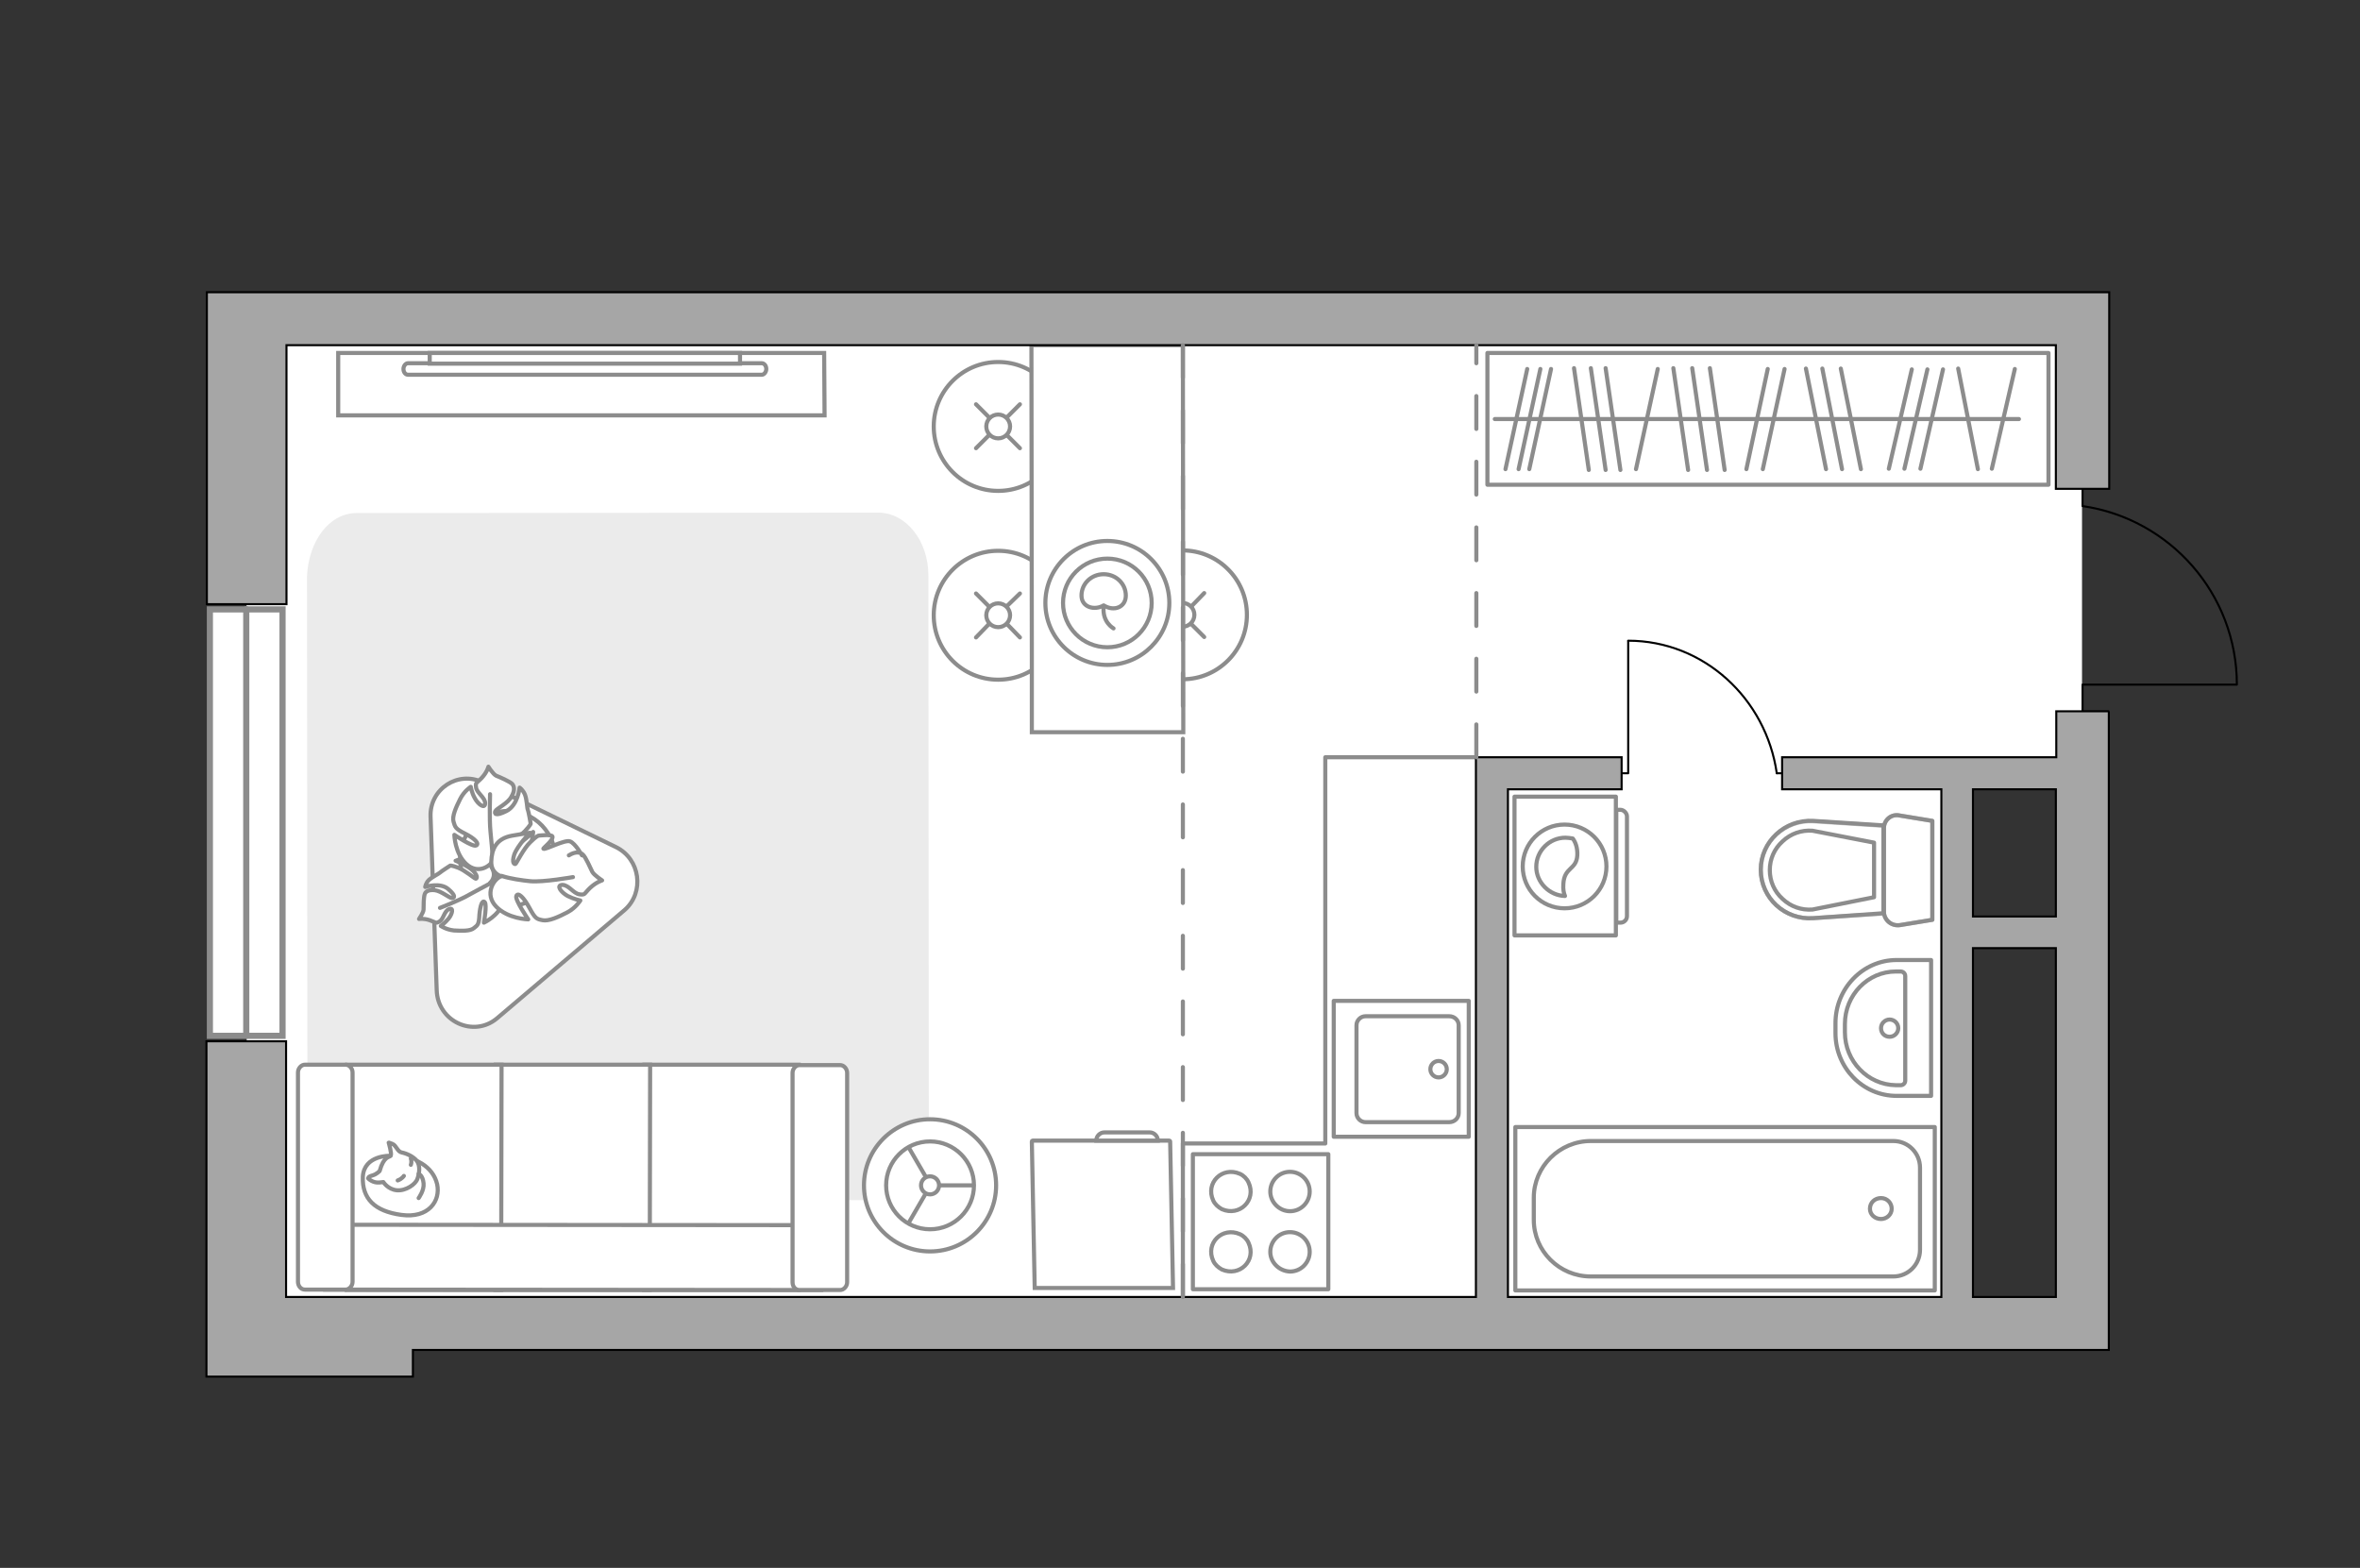 <?xml version="1.0" encoding="utf-8"?>
<!-- Generator: Adobe Illustrator 28.0.0, SVG Export Plug-In . SVG Version: 6.00 Build 0)  -->
<svg version="1.1" xmlns="http://www.w3.org/2000/svg" xmlns:xlink="http://www.w3.org/1999/xlink" x="0px" y="0px"
	 viewBox="0 0 575 382" style="enable-background:new 0 0 575 382;" xml:space="preserve">
<rect x="0" y="0" width="575" height="382" fill="#333333" stroke="none"/>
<style type="text/css">
	.st0{fill:#FFFFFF;}
	.st1{fill:#FFFFFF;stroke:#8C8C8C;stroke-width:1.5;stroke-linecap:round;stroke-miterlimit:10;}
	.st2{fill:none;stroke:#8C8C8C;stroke-linecap:round;stroke-linejoin:round;stroke-miterlimit:10;}
	.st3{fill:none;stroke:#000000;stroke-width:0.5;stroke-linecap:round;stroke-linejoin:round;stroke-miterlimit:10;}
	.st4{fill:#EBEBEB;}
	.st5{fill:#FFFFFF;stroke:#8C8C8C;stroke-linecap:round;stroke-miterlimit:10;}
	.st6{fill:#FFFFFF;stroke:#8C8C8C;stroke-miterlimit:10;}
	.st7{fill:#FFFFFF;stroke:#8C8C8C;stroke-linecap:round;stroke-linejoin:round;stroke-miterlimit:10;}
	.st8{fill:#A6A6A6;stroke:#000000;stroke-width:0.5;stroke-miterlimit:10;}
	.st9{opacity:0.5;}
	
		.st10{fill-rule:evenodd;clip-rule:evenodd;fill:none;stroke:#8C8C8C;stroke-linecap:round;stroke-linejoin:round;stroke-miterlimit:10;}
	.st11{fill:none;stroke:#8C8C8C;stroke-linecap:round;stroke-linejoin:round;stroke-miterlimit:10;stroke-dasharray:8;}
</style>
<g id="bg_1_">
	
		<rect x="228.3" y="-90.6" transform="matrix(1.933338e-08 1 -1 1.933338e-08 416.671 -150.623)" class="st0" width="110.8" height="447.2"/>
	
		<rect x="180.6" y="29.4" transform="matrix(1.933338e-08 1 -1 1.933338e-08 505.301 -30.68)" class="st0" width="174.8" height="415.8"/>
</g>
<g id="windows_1_">
	<g>
		
			<rect x="8" y="191.5" transform="matrix(6.453744e-06 -1 1 6.453744e-06 -140.362 260.372)" class="st1" width="103.9" height="17.7"/>
		<line class="st1" x1="60" y1="252.3" x2="60" y2="148.4"/>
	</g>
</g>
<g id="furniture_1_">
	<g>
		<rect x="362.4" y="86" class="st2" width="136.7" height="32.1"/>
		<line class="st2" x1="407.7" y1="89.7" x2="411.3" y2="114.5"/>
		<line class="st2" x1="391.2" y1="89.7" x2="394.8" y2="114.5"/>
		<line class="st2" x1="387.6" y1="89.7" x2="391.2" y2="114.5"/>
		<line class="st2" x1="383.5" y1="89.7" x2="387.1" y2="114.5"/>
		<line class="st2" x1="412.3" y1="89.7" x2="415.9" y2="114.5"/>
		<line class="st2" x1="465.8" y1="90" x2="460.2" y2="114.2"/>
		<line class="st2" x1="490.9" y1="89.9" x2="485.3" y2="114.2"/>
		<line class="st2" x1="469.6" y1="90" x2="464" y2="114.2"/>
		<line class="st2" x1="473.4" y1="90" x2="467.9" y2="114.2"/>
		<line class="st2" x1="416.6" y1="89.7" x2="420.2" y2="114.5"/>
		<line class="st2" x1="430.7" y1="89.9" x2="425.5" y2="114.3"/>
		<line class="st2" x1="403.9" y1="89.9" x2="398.6" y2="114.3"/>
		<line class="st2" x1="377.9" y1="89.9" x2="372.6" y2="114.3"/>
		<line class="st2" x1="375.3" y1="89.9" x2="370" y2="114.3"/>
		<line class="st2" x1="372.1" y1="89.9" x2="366.8" y2="114.3"/>
		<line class="st2" x1="434.8" y1="89.9" x2="429.5" y2="114.3"/>
		<line class="st2" x1="440" y1="89.8" x2="444.9" y2="114.3"/>
		<line class="st2" x1="448.5" y1="89.8" x2="453.4" y2="114.3"/>
		<line class="st2" x1="477.1" y1="89.8" x2="481.9" y2="114.3"/>
		<line class="st2" x1="444" y1="89.8" x2="448.8" y2="114.3"/>
		<line class="st2" x1="364.2" y1="102.1" x2="491.9" y2="102.1"/>
	</g>
	<g id="Group_34_00000016047245340244271380000014994668434721802422_">
		<path id="Vector_158_00000017482551367577051820000001204683055311867314_" class="st3" d="M396.7,156.2v32.2h-1.4"/>
		<path id="Vector_159_00000096050633388233704330000004923176527305149845_" class="st3" d="M435.1,188.4h-2.2"/>
		<path id="Vector_160_00000126299382107029287670000003903931038430165146_" class="st3" d="M432.9,188.4
			c-2.6-18.2-17.8-32.3-36.2-32.3"/>
	</g>
	<path id="Vector_84_00000077283229915194010030000005183765642547664768_" class="st4" d="M86.9,125l127.1-0.1
		c6.7,0,12.2,6.8,12.2,15.3l0.1,136.8c0,8.6-5.4,15.4-12.1,15.4l-127.1,0.1c-6.7,0-12.2-6.8-12.2-15.3l-0.1-136.8
		C75.2,131.8,80.2,125,86.9,125z"/>
	<g>
		<circle class="st5" cx="243.2" cy="103.9" r="15.7"/>
		<line class="st5" x1="237.8" y1="109.2" x2="240.9" y2="106.1"/>
		<circle class="st5" cx="243.2" cy="103.9" r="2.9"/>
		<line class="st5" x1="245.3" y1="101.7" x2="248.5" y2="98.5"/>
		<line class="st5" x1="248.5" y1="109.2" x2="245.4" y2="106.1"/>
		<line class="st5" x1="241" y1="101.7" x2="237.8" y2="98.5"/>
	</g>
	<g>
		<circle class="st5" cx="243.2" cy="149.9" r="15.7"/>
		<line class="st5" x1="237.8" y1="155.3" x2="240.9" y2="152.1"/>
		<circle class="st5" cx="243.2" cy="149.9" r="2.9"/>
		<line class="st5" x1="245.3" y1="147.7" x2="248.5" y2="144.6"/>
		<line class="st5" x1="248.5" y1="155.3" x2="245.4" y2="152.1"/>
		<line class="st5" x1="241" y1="147.8" x2="237.8" y2="144.6"/>
	</g>
	<g>
		<circle class="st5" cx="288.1" cy="149.8" r="15.7"/>
		<line class="st5" x1="282.8" y1="155.2" x2="285.9" y2="152.1"/>
		<circle class="st5" cx="288.1" cy="149.8" r="2.9"/>
		<line class="st5" x1="290.3" y1="147.7" x2="293.4" y2="144.5"/>
		<line class="st5" x1="293.4" y1="155.2" x2="290.3" y2="152.1"/>
		<line class="st5" x1="285.9" y1="147.7" x2="282.8" y2="144.5"/>
	</g>
	<path id="Vector_36_00000148636165904244818840000010852937177160723348_" class="st6" d="M288.3,178.4l-0.1-94.3l-36.9,0l0.1,76.2
		l0,18.1L288.3,178.4z"/>
	<g>
		<circle class="st2" cx="269.8" cy="146.9" r="15.1"/>
		<circle class="st2" cx="269.8" cy="146.9" r="10.8"/>
		<path class="st2" d="M274.3,145.1c0-2.9-2.4-5.2-5.4-5.2s-5.4,2.3-5.4,5.2c0,2.9,3.2,3.7,5.4,2.4
			C271.5,149.1,274.3,147.9,274.3,145.1z"/>
		<path class="st2" d="M271.3,153.1c0,0-2.8-1.5-2.4-5.3"/>
	</g>
	<path class="st7" d="M117.6,190.6l32.5,15.8c5.9,2.9,7,11,2.1,15.3l-31.1,26.4c-5.7,4.8-14.5,0.8-14.7-6.9l-1.5-42.3
		C104.7,192.2,111.6,187.7,117.6,190.6z"/>
	<g>
		<g>
			<path id="Vector_54_00000087383628831894581320000009246826887077267646_" class="st6" d="M194.5,314.3l-37.6,0l0.1-54.9l37.6,0
				L194.5,314.3z"/>
			<path id="Vector_55_00000108288115010009664670000003698281518259678085_" class="st6" d="M158.3,314.3l-37.6,0l0.1-54.9l37.6,0
				L158.3,314.3z"/>
			<path id="Vector_56_00000073712257145370409980000010784720528273527429_" class="st6" d="M122.1,314.3l-37.6,0l0.1-54.9l37.6,0
				L122.1,314.3z"/>
			<path id="Vector_57_00000075848018014204751650000008179477319631233717_" class="st6" d="M196.5,298.5l3.5,15.8l-120.8-0.1
				l0-15.8L196.5,298.5z"/>
			<path id="Vector_58_00000144335640306150668660000012950316108108896649_" class="st6" d="M193.1,312.4l0-51c0-1,0.8-1.9,1.7-1.9
				l9.9,0c0.9,0,1.7,0.9,1.7,1.9l0,51c0,1-0.8,1.9-1.7,1.9l-9.9,0C193.8,314.3,193.1,313.5,193.1,312.4z"/>
			<path id="Vector_59_00000015325028601172920950000018269829411379737766_" class="st6" d="M72.6,312.3l0-51c0-1,0.8-1.9,1.7-1.9
				l9.9,0c0.9,0,1.7,0.9,1.7,1.9l0,51c0,1-0.8,1.9-1.7,1.9l-9.9,0C73.3,314.2,72.6,313.3,72.6,312.3z"/>
			<g>
				<path class="st7" d="M95,281.6c0,0-6.3-0.2-6.6,5.1c-0.2,5.3,2.8,8.4,9.4,9.3c6.6,0.9,9.6-3.4,8.7-7.5
					C105.5,284.3,101.3,281.6,95,281.6z"/>
				<path class="st7" d="M92.5,285.3c0,0-0.7,0.8-1.8,1.1s-1,0.7-1,0.7s1.1,1.2,2.8,1c0.9-0.1,0.9-0.1,0.9-0.1s1.1,1.8,3.3,2
					c2.2,0.2,4.6-1.5,5-2.8c0.5-1.3,0.7-3.2-0.1-4.3c-0.8-1.1-2.6-1.9-3.7-2.1c-1.1-0.2-1.3-1.7-2.3-2.1c-1-0.4-0.9-0.3-0.9-0.3
					s0.8,2.7,0.5,3.2C94.8,282,93.5,281.7,92.5,285.3z"/>
				<path class="st7" d="M98.4,286.5c0,0-0.4,0.7-1.5,1.1"/>
				<path class="st7" d="M100.1,283.8c0,0,0.3-0.8,0-1.5"/>
				<path class="st2" d="M102,286c0,0,1,0.3,1.2,2.3c0.2,1.7-1.2,3.6-1.2,3.6"/>
			</g>
		</g>
	</g>
	<g>
		<path id="Vector_60_00000044135864398437017540000003619420035603041703_" class="st6" d="M114.6,216.4c-4-5-3.1-12.4,1.9-16.3
			c5-4,12.4-3.1,16.3,1.9c4,5,3.1,12.4-1.9,16.3C125.9,222.3,118.6,221.5,114.6,216.4z"/>
		<path class="st7" d="M119.4,215.1c0,0,1.6-1.3,0.6-3.4c-1-2-2.6-3.7-5.7-2.9c-3.2,0.8-3.3,0.9-3.3,0.9s3.2,1.3,4.4,2.6
			c1.2,1.3,0.7,1.8,0.5,1.8c-0.2,0-2.7-2.1-4.3-2.7c-1.6-0.6-1.9-0.5-1.9-0.5s-2.2,1.4-2.5,1.7c-0.3,0.3-1.8,1-2.7,1.8
			c-0.8,0.8-0.9,1.7-0.9,1.7s3.6-1.2,5.6,0.5c2,1.7,1.5,2.2,0.9,2.2s-2.6-1.7-4.1-1.9c-1.5-0.2-2.3,0.3-2.5,0.9
			c-0.3,0.7-0.3,3-0.3,3.8c0,0.7-1.1,2.3-1.1,2.3s1.1-0.2,2.6,0.3c1.5,0.5,1.4,0.9,2.4,0.3c1-0.6,1.1-2.5,2.3-3s0.8,1.2-0.1,2.3
			c-0.9,1.1-1.9,1.8-1.9,1.8s1.3,0.9,3.2,1.1c1.9,0.1,4,0.2,4.9-0.6c0.9-0.7,1.2-0.9,1.3-3.2c0.2-2.3,0.7-3.7,1.3-3.1
			c0.6,0.6-0.2,5-0.2,5s3.5-1.6,4.6-4.7C123.8,217,121,215,119.4,215.1z"/>
		<path class="st2" d="M107.2,221.2c0,0,4.9-1.9,7.1-3.2c1.4-0.8,4.1-2.2,5.2-2.8c1.6-0.9,2.9-2.2,3.8-3.8"/>
		<path class="st7" d="M120.3,209.3c0,0,0.7,2.3,3.3,2.2c2.7-0.2,5.1-1,5.7-4.8c0.6-3.7,0.6-4,0.6-4s-2.8,2.8-4.8,3.5
			c-2,0.7-2.2-0.1-2.1-0.3c0.1-0.2,3.5-1.9,4.9-3.4c1.3-1.4,1.4-1.8,1.4-1.8s-0.5-3-0.7-3.4c-0.2-0.4-0.2-2.4-0.7-3.7
			c-0.5-1.2-1.3-1.7-1.3-1.7s-0.4,4.3-3.2,5.7c-2.8,1.4-3,0.6-2.7,0c0.3-0.6,3.1-1.9,3.9-3.5c0.9-1.5,0.7-2.5,0.2-3.1
			c-0.6-0.6-3.1-1.7-3.9-2c-0.8-0.4-1.9-2.2-1.9-2.2s-0.3,1.3-1.6,2.7c-1.3,1.4-1.6,1-1.4,2.4c0.2,1.3,2.2,2.4,2.2,3.8
			c0,1.5-1.7,0.3-2.5-1.2c-0.8-1.4-1-2.8-1-2.8s-1.6,1-2.6,3c-1,2-2,4.2-1.6,5.5c0.4,1.3,0.4,1.7,2.8,2.9c2.4,1.2,3.6,2.5,2.7,2.9
			c-0.9,0.4-5.3-2.6-5.3-2.6s0.1,4.5,2.9,7.1S119.6,211.1,120.3,209.3z"/>
		<path class="st2" d="M119.4,193.5c0,0-0.2,6.2,0.1,9.1c0.2,1.9,0.5,5.4,0.6,6.9c0.2,2.1,1,4.1,2.3,5.8"/>
		<g>
			<path class="st7" d="M138.6,208.4c1.6-1,2.8-0.8,3.4-0.2c0.7,0.6,1.9,3.4,2.3,4.2c0.4,0.8,2.4,2.1,2.4,2.1s-1.4,0.4-2.9,1.8
				c-1.5,1.4-1.1,1.8-2.6,1.6c-1.5-0.2-2.6-2.3-4.2-2.3c-1.6,0.1-0.3,1.8,1.3,2.7c1.6,0.8,3.1,1.1,3.1,1.1s-1.1,1.8-3.2,2.9
				c-2.1,1.1-4.5,2.2-6,1.9s-1.8-0.4-3.2-3c-1.4-2.6-2.8-3.9-3.2-2.9c-0.4,0.9,2.9,5.7,2.9,5.7s-4.9-0.1-7.8-3.1
				c-2.9-3-0.7-6.7,1.2-7.4c0,0-2.5-0.7-2.4-3.6c0.1-2.9,1.1-5.6,5.1-6.3c4-0.7,4.3-0.7,4.3-0.7s-3,3.1-3.8,5.3
				c-0.7,2.2,0.1,2.4,0.3,2.3c0.2-0.1,2-3.8,3.6-5.3c1.5-1.5,2-1.6,2-1.6s3.2-0.4,3.4,0.2c0.3,0.9-2.4,2.9-2.2,3
				c0.5,0.3,5.2-2.3,6.5-1.8s2.9,3.4,2.9,3.4"/>
			<path class="st2" d="M139.6,213.7c0,0-7.3,1.3-10.4,1c-2-0.2-4.9-0.6-7-1.3"/>
		</g>
	</g>
	<g>
		<circle class="st6" cx="226.6" cy="288.8" r="16.1"/>
		<circle class="st6" cx="226.6" cy="288.8" r="10.7"/>
		<circle class="st6" cx="226.6" cy="288.8" r="2.2"/>
		<path class="st6" d="M226.6,288.8"/>
		<line class="st6" x1="228.9" y1="288.8" x2="237.4" y2="288.8"/>
		<line class="st6" x1="225.6" y1="286.8" x2="221.3" y2="279.4"/>
		<line class="st6" x1="225.6" y1="290.7" x2="221.3" y2="298.1"/>
	</g>
	<g>
		<path id="Vector_93_00000012453511166092598760000015779509159455210650_" class="st6" d="M200.8,86L82.4,86l0,15.2l118.5,0
			L200.8,86z"/>
		<g>
			<g>
				<path class="st6" d="M185.6,88.5c0.6,0,1.1,0.6,1.1,1.4c0,0.7-0.5,1.4-1.1,1.4l-86.2,0c-0.6,0-1.1-0.6-1.1-1.4
					c0-0.7,0.5-1.4,1.1-1.4L185.6,88.5z"/>
				<rect x="104.7" y="86" class="st6" width="75.6" height="2.6"/>
			</g>
		</g>
	</g>
	<polyline class="st2" points="359.7,184.5 322.9,184.5 322.9,278.6 288.2,278.6 288.2,316 	"/>
</g>
<g id="plan">
	<path class="st3" d="M507.4,117.3v6c21.3,3.1,37.6,21.4,37.6,43.5l-37.6,0l0,6.6"/>
	<g>
		<path id="Vector_8_00000151539322493974450940000008166433630593962655_" class="st6" d="M284.8,277.9h-33.2
			c-0.1,0-0.2,0.1-0.2,0.2l0.7,35.7h33.7l-0.7-35.7C285.1,278,285,277.9,284.8,277.9z"/>
		<path id="Vector_9_00000016783263925944157010000012210829600167709366_" class="st6" d="M267.1,277.9h15c0-1.1-0.9-2-2-2h-11
			C268,275.9,267.1,276.8,267.1,277.9z"/>
	</g>
	<g>
		<polygon class="st8" points="69.8,84.1 500.9,84.1 500.9,119.1 513.9,119.1 513.9,71.2 500.9,71.2 500.9,71.2 69.8,71.2 
			69.8,71.2 50.4,71.2 50.4,147.2 69.8,147.2 		"/>
		<path class="st8" d="M513.9,173.3l-12.9,0v11.2h-20.2v0h-7.8v0l-38.8,0v7.8l38.8,0l0,123.7H367.4V192.3l27.7,0v-7.8l-27.7,0l0,0
			h-7.8V316l-265.9,0v0l-24,0l0-62.3l-19.4,0l0,81.7l19.4,0v0l30.9,0v-6.5h413.2v0l0,0V173.3z M500.9,192.3l0,31l-20.2,0v-31H500.9z
			 M480.7,316v-85l20.2,0v85H480.7z"/>
	</g>
	<g>
		<g>
			
				<rect x="290.7" y="281.1" transform="matrix(-1.480087e-05 1 -1 -1.480087e-05 604.743 -9.487)" class="st2" width="32.9" height="33"/>
		</g>
		<path class="st2" d="M309.5,305c0-2.6,2.1-4.8,4.8-4.8c2.6,0,4.8,2.1,4.8,4.8c0,2.6-2.1,4.8-4.8,4.8
			C311.7,309.7,309.5,307.6,309.5,305z"/>
		<path class="st2" d="M295.6,307.2c-2-4.3,2.2-8.4,6.5-6.5c0.9,0.4,1.7,1.2,2.1,2.1c2,4.3-2.2,8.4-6.5,6.5
			C296.8,308.8,296,308.1,295.6,307.2z"/>
		<path class="st2" d="M309.5,290.3c0-2.6,2.1-4.8,4.8-4.8c2.6,0,4.8,2.1,4.8,4.8c0,2.6-2.1,4.8-4.8,4.8
			C311.7,295.1,309.5,292.9,309.5,290.3z"/>
		<path class="st2" d="M295.6,292.5c-2-4.3,2.2-8.4,6.5-6.5c0.9,0.4,1.7,1.2,2.1,2.1c2,4.3-2.2,8.4-6.5,6.5
			C296.8,294.1,296,293.4,295.6,292.5z"/>
	</g>
	<g>
		<g>
			
				<rect x="324.9" y="243.9" transform="matrix(-2.346674e-08 -1 1 -2.346674e-08 81.058 601.856)" class="st2" width="33.1" height="32.9"/>
		</g>
		<path class="st2" d="M355.4,271.2v-21.4c0-1.2-1-2.2-2.3-2.2h-20.4c-1.2,0-2.2,1-2.2,2.2v21.4c0,1.2,1,2.2,2.2,2.2h20.4
			C354.4,273.4,355.4,272.4,355.4,271.2z"/>
		<path class="st2" d="M348.5,260.5c0-1.1,0.9-2,2-2c1.1,0,2,0.9,2,2c0,1.1-0.9,2-2,2C349.4,262.5,348.5,261.6,348.5,260.5z"/>
	</g>
	<g>
		<polyline class="st2" points="369.2,314.4 471.4,314.4 471.4,274.6 369.2,274.6 369.2,314.4 		"/>
		<path class="st2" d="M373.7,291.8v5.4c0,7.6,6.2,13.8,13.9,13.8l73.7,0c3.6,0,6.5-2.9,6.5-6.5v-20c0-3.6-2.9-6.5-6.5-6.5l-73.7,0
			C380,278,373.7,284.2,373.7,291.8z"/>
		<path class="st2" d="M458.3,291.9c-1.5,0-2.7,1.1-2.7,2.6c0,1.4,1.2,2.5,2.7,2.5c1.4,0,2.6-1.1,2.6-2.5
			C460.9,293.1,459.8,291.9,458.3,291.9z"/>
	</g>
	<g>
		<path class="st2" d="M447.2,251.7v-2.4c0-8.5,6.7-15.4,14.9-15.4l8.4,0l0,33.1l-8.4,0C453.9,267,447.2,260.2,447.2,251.7z"/>
		<path class="st2" d="M449.5,251.5v-2c0-7.1,5.6-12.8,12.4-12.8h1.2c0.6,0,1.1,0.5,1.1,1.1l0,25.5c0,0.6-0.5,1.1-1.1,1.1l-1.2,0
			C455.1,264.3,449.5,258.6,449.5,251.5z"/>
		<path class="st2" d="M460.4,252.6c-1.2,0-2.1-0.9-2.1-2.1c0-1.2,1-2.1,2.1-2.1c1.1,0,2.1,0.9,2.1,2.1
			C462.5,251.7,461.5,252.6,460.4,252.6z"/>
	</g>
	<g>
		<g class="st9">
			<path class="st2" d="M459,201.8l0,20.3c0,2,1.8,3.6,3.9,3.3l7.9-1.3l0-24.1l-7.9-1.3C460.8,198.2,459,199.8,459,201.8z"/>
			<path class="st2" d="M458.9,222.6l0-21.4l-17.1-1.1c-6.9-0.4-12.8,5-12.8,11.8c0,6.9,5.9,12.3,12.8,11.8L458.9,222.6z"/>
		</g>
		<g>
			<path class="st2" d="M459,201.8l0,20.3c0,2,1.8,3.6,3.9,3.3l7.9-1.3l0-24.1l-7.9-1.3C460.8,198.2,459,199.8,459,201.8z"/>
			<path class="st2" d="M429,211.9L429,211.9c0,6.9,5.9,12.3,12.8,11.8l17.1-1.2l0-21.4l-17.1-1.1C434.8,199.6,429,205.1,429,211.9z
				"/>
			<path class="st2" d="M456.6,218.6l-15,3c-2.7,0.2-5.3-0.7-7.3-2.6c-2-1.8-3.1-4.3-3.1-7c0-2.7,1.1-5.2,3.1-7
				c2-1.9,4.6-2.8,7.3-2.6l15,2.9L456.6,218.6z"/>
		</g>
	</g>
	<g>
		<g>
			<path class="st2" d="M393.7,194.1l0,33.8l-24.7,0l0-33.8L393.7,194.1z"/>
			<path class="st10" d="M396.4,198.9l0,24.3c0,0.9-0.7,1.6-1.6,1.6h-1l0-27.5h1C395.6,197.3,396.4,198.1,396.4,198.9z"/>
		</g>
		<g>
			<circle class="st2" cx="381.2" cy="211.1" r="10.2"/>
			<path class="st2" d="M384.3,208.4c-0.2,3.6-3.2,2.8-3.4,7c-0.1,1.3,0.1,2.2,0.4,2.9c-3.8-0.1-7-3.3-7-7.1c0-3.9,3.2-7.1,7.1-7.1
				c0.6,0,1.2,0.1,1.8,0.2C383.8,205.1,384.4,206.5,384.3,208.4z"/>
		</g>
	</g>
	<line class="st11" x1="288.2" y1="316" x2="288.2" y2="84.1"/>
	<line class="st11" x1="359.7" y1="184.5" x2="359.7" y2="84.1"/>
</g>
<g id="points">
	<path id="r1" class="st2" d="M170,165.5"/>
	<path id="k1" class="st2" d="M327,117.3"/>
	<path id="s1" class="st2" d="M416.6,243.9"/>
	<path id="h1" class="st2" d="M464.9,150.4"/>
</g>
</svg>
